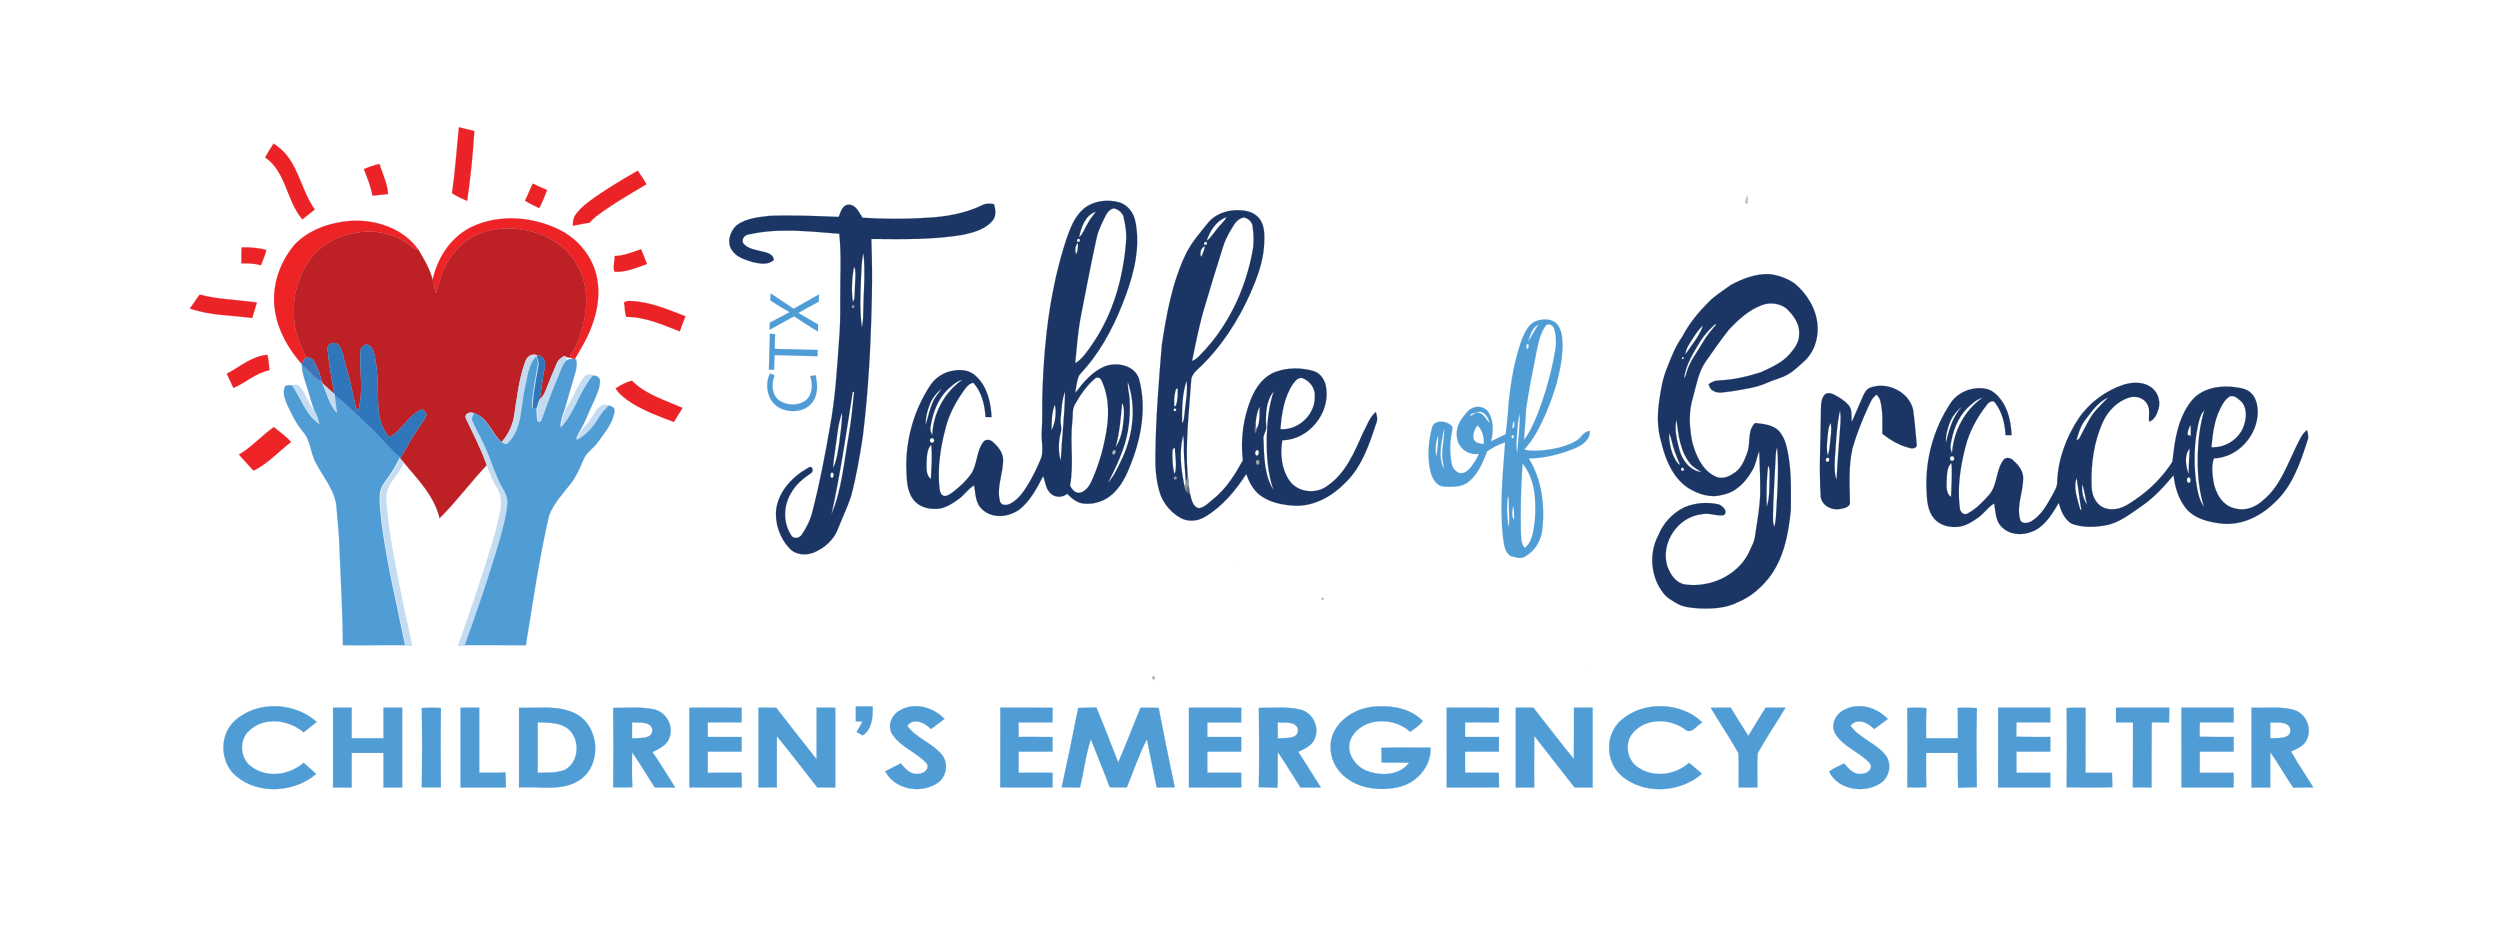 <?xml version="1.0" encoding="UTF-8" standalone="no"?>
<svg
   width="558pt"
   height="209pt"
   viewBox="0 0 558 209"
   version="1.1"
   id="svg366"
   sodipodi:docname="Emergency_Shelter_Logo_wtxt_Lrg_Screen.svg"
   inkscape:version="1.2.2 (732a01da63, 2022-12-09)"
   xmlns:inkscape="http://www.inkscape.org/namespaces/inkscape"
   xmlns:sodipodi="http://sodipodi.sourceforge.net/DTD/sodipodi-0.dtd"
   xmlns="http://www.w3.org/2000/svg"
   xmlns:svg="http://www.w3.org/2000/svg">
  <defs
     id="defs370" />
  <sodipodi:namedview
     id="namedview368"
     pagecolor="#ffffff"
     bordercolor="#000000"
     borderopacity="0.25"
     inkscape:showpageshadow="2"
     inkscape:pageopacity="0.0"
     inkscape:pagecheckerboard="0"
     inkscape:deskcolor="#d1d1d1"
     inkscape:document-units="pt"
     showgrid="false"
     inkscape:zoom="1.3429326"
     inkscape:cx="327.26884"
     inkscape:cy="77.070135"
     inkscape:window-width="1920"
     inkscape:window-height="991"
     inkscape:window-x="-9"
     inkscape:window-y="-9"
     inkscape:window-maximized="1"
     inkscape:current-layer="#509cd5ff" />
  <g
     id="#eb2326ff"
     transform="matrix(0.376,0,0,0.376,-122.749,21.676)">
    <path
       fill="#eb2326"
       stroke="#eb2326"
       stroke-width="0.094"
       opacity="1"
       d="m 598.86,17.9 c 3.06,0.7 6.11,1.5 9.18,2.26 -0.89,13.86 -2.21,27.71 -4.29,41.46 -3.07,-1.35 -6.15,-2.75 -8.96,-4.59 1.86,-12.97 2.79,-26.08 4.07,-39.13 z"
       id="path742" />
    <path
       fill="#eb2326"
       stroke="#eb2326"
       stroke-width="0.094"
       opacity="1"
       d="m 483.85,35.78 c 1.59,-2.78 3.2,-5.55 5,-8.2 3.05,2.07 5.97,4.41 8.17,7.4 7.39,9.53 9.27,22 16.3,31.74 -2.47,1.95 -4.92,3.91 -7.38,5.85 -9.44,-11.01 -9.57,-28.22 -22.09,-36.79 z"
       id="path744" />
    <path
       fill="#eb2326"
       stroke="#eb2326"
       stroke-width="0.094"
       opacity="1"
       d="m 542.49,42.79 c 2.94,-1.37 6.04,-2.42 9.22,-3.11 1.82,5.92 4.7,11.59 5.12,17.87 -3.09,0.27 -6.17,0.61 -9.25,0.94 -1,-5.44 -3.1,-10.57 -5.09,-15.7 z"
       id="path746" />
    <path
       fill="#eb2326"
       stroke="#eb2326"
       stroke-width="0.094"
       opacity="1"
       d="m 680.06,59.12 c 8.08,-5.54 16.48,-10.58 24.97,-15.44 1.85,2.59 3.57,5.28 5.18,8.03 -8.24,4.85 -16.51,9.67 -24.39,15.1 -3.29,2.37 -6.78,4.6 -9.38,7.76 -3.33,0.41 -6.59,1.23 -9.89,1.8 -0.12,-2.44 0.28,-4.97 1.82,-6.93 3.15,-4.2 7.44,-7.34 11.69,-10.32 z"
       id="path748" />
    <path
       fill="#eb2326"
       stroke="#eb2326"
       stroke-width="0.094"
       opacity="1"
       d="m 638.13,61.5 c 1.66,-3.32 2.9,-6.84 4.6,-10.15 2.78,1.37 5.62,2.6 8.48,3.81 -1.43,3.65 -2.77,7.36 -4.75,10.75 -2.78,-1.48 -5.67,-2.73 -8.33,-4.41 z"
       id="path750" />
    <path
       fill="#eb2326"
       stroke="#eb2326"
       stroke-width="0.094"
       opacity="1"
       d="m 469.94,89.2 c 4.92,-0.03 9.88,0.17 14.63,1.59 -0.81,3.11 -2.03,6.09 -3.25,9.05 -3.74,-1.18 -7.67,-1.2 -11.54,-1.11 -0.06,-3.18 -0.12,-6.37 0.16,-9.53 z"
       id="path752" />
    <path
       fill="#eb2326"
       stroke="#eb2326"
       stroke-width="0.094"
       opacity="1"
       d="m 691.32,94.32 c 5.5,-0.1 10.57,-2.27 15.68,-4.01 1.16,2.92 2.44,5.8 3.51,8.76 -6.2,2.18 -12.58,5.04 -19.25,4.59 -1.19,-2.93 0.24,-6.25 0.06,-9.34 z"
       id="path754" />
    <path
       fill="#eb2326"
       stroke="#eb2326"
       stroke-width="0.094"
       opacity="1"
       d="m 439.14,125.46 c 2,-2.69 3.91,-5.44 5.8,-8.22 11.13,2.89 22.67,3.09 34,4.68 -0.91,3.06 -1.79,6.14 -2.78,9.18 -12.36,-1.62 -25.15,-1.41 -37.02,-5.64 z"
       id="path756" />
    <path
       fill="#eb2326"
       stroke="#eb2326"
       stroke-width="0.094"
       opacity="1"
       d="m 696.89,121.83 c 1.29,-0.64 2.67,-1.01 4.13,-0.78 11.34,0.45 21.89,5.04 32.33,9.03 -1.1,3 -2.36,5.94 -3.32,8.99 -10.23,-3.93 -20.56,-8.67 -31.74,-8.59 -1.19,-2.64 -0.78,-5.8 -1.4,-8.65 z"
       id="path758" />
    <path
       fill="#eb2326"
       stroke="#eb2326"
       stroke-width="0.094"
       opacity="1"
       d="m 461.07,164.27 c 7.76,-4.19 15.02,-10.54 24.1,-11.31 0.78,3 0.89,6.12 1.22,9.19 -8,1.49 -14.03,7.43 -21.38,10.46 -1.23,-2.82 -2.61,-5.57 -3.94,-8.34 z"
       id="path760" />
    <path
       fill="#eb2326"
       stroke="#eb2326"
       stroke-width="0.094"
       opacity="1"
       d="m 691.92,172.92 c 2.89,-1.92 6.32,-3.84 9.69,-4.53 8.19,8.28 19.67,11.49 30.01,16.15 -1.74,2.73 -3.47,5.49 -5.11,8.29 -8.41,-3.08 -16.85,-6.32 -24.56,-10.93 -3.77,-2.43 -7.63,-5.11 -10.03,-8.98 z"
       id="path762" />
  </g>
  <g
     id="#1b3664ff"
     transform="matrix(0.334,0,0,0.334,160.78,26.911)">
    <path
       fill="#1b3664"
       stroke="#1b3664"
       stroke-width="0.094"
       opacity="1"
       d="m 242.91,58.85 c 6.49,-5.29 15.73,-6.43 23.64,-4.21 5.64,1.65 9.57,6.85 10.72,12.46 3.49,16.51 -0.47,33.4 -6.07,48.96 -6.35,17.38 -14.53,34.39 -26.56,48.6 -1.64,2.01 -3.59,3.77 -5.06,5.91 -1.44,3.65 -1.79,7.62 -2.43,11.47 5.58,-7.29 11.83,-14.94 20.76,-18.13 8.06,-2.6 19.38,0.01 21.97,9.08 5.2,19.5 1.19,40.26 -6.39,58.59 -3.26,8.24 -7.89,16.61 -15.8,21.19 -4.73,2.68 -10.39,3.89 -15.79,3.05 -4.11,-0.7 -7.34,-3.59 -10.15,-6.47 -3.44,3.12 -9.3,2.57 -11.99,-1.25 -2.53,-2.95 -2.56,-7 -4.07,-10.41 -4.15,7.82 -8.3,16.03 -15.25,21.77 -7.06,5.55 -18.45,6.99 -25.35,0.43 -4.7,-3.95 -4.48,-10.58 -5.5,-16.09 -4.13,2.32 -6.65,6.56 -10.49,9.28 -4.23,2.97 -8.81,6.03 -14.13,6.38 -5.91,0.43 -12.48,-1.34 -16.11,-6.33 -4.07,-5.45 -4.25,-12.57 -4.51,-19.09 -0.78,-20.25 4.95,-40.68 16.23,-57.51 3.53,-5.09 9.18,-8.58 15.32,-9.43 5.26,-1.02 11.23,-0.13 15.1,3.86 7.41,6.92 9.8,17.42 10.23,27.18 -1.36,-0.01 -2.71,-0.02 -4.05,-0.04 -0.43,-8.18 -2.54,-16.7 -8.14,-22.94 -3.78,0.81 -5.65,4.38 -7.71,7.27 -4.75,6.86 -8.52,14.43 -10.67,22.51 -3.59,13.37 -5.74,27.34 -4.18,41.18 0.27,1.97 1.09,4.59 3.44,4.79 2.33,-0.11 4.2,-1.72 6,-3.02 4.03,-3.25 7.96,-6.72 11.04,-10.91 4.97,-6.54 3.82,-15.66 8.79,-22.21 1.54,-2.12 4.68,-1.64 6.37,0.02 3.26,2.91 6.49,6.6 6.8,11.17 0.37,9.46 -4.55,18.76 -2.11,28.2 0.62,3.42 4.82,3.08 7.16,1.72 5.97,-3.17 9.61,-9.23 12.94,-14.88 2.96,-5.22 5.57,-10.66 7.75,-16.24 1.29,-5.5 -0.26,-11.16 0.12,-16.73 0.63,-9.48 0.12,-18.99 0.54,-28.48 1.17,-33.89 5.3,-68.01 15.95,-100.33 2.59,-7.36 5.47,-15.21 11.64,-20.37 m 14.5,4.79 c -2.35,4.82 -4.85,9.64 -6,14.92 -3.69,17.08 -7.05,34.23 -10.34,51.39 -2.13,10.63 -2.87,21.46 -3.91,32.23 5.1,-3.11 8.3,-8.36 11.67,-13.13 13.48,-19.75 20.27,-43.41 22.19,-67.08 0.72,-6.13 -0.28,-12.3 -1.72,-18.25 -1.08,-2.55 -3.64,-4.52 -6.34,-5.07 -2.63,0.48 -4.45,2.72 -5.55,4.99 m -17.65,14.41 c 2.42,-2.16 3.4,-5.34 5.02,-8.05 1.67,-3.29 3.93,-6.21 6.15,-9.13 -7.1,2.33 -9.88,10.53 -11.17,17.18 m -1.2,1.13 c -0.62,1.66 -0.12,2.26 1.48,1.78 0.61,-1.66 0.12,-2.26 -1.48,-1.78 m -0.74,10.25 c 1.09,-2.44 1.27,-5.13 1.16,-7.76 -2.01,2 -2.19,5.23 -1.16,7.76 m 12.54,82.95 c -5.46,4.66 -9.67,10.65 -13.2,16.87 -2.29,3.45 -1.4,7.77 -1.95,11.66 -1.7,14.32 1.19,28.87 -1.58,43.11 1.4,2.3 3.41,5.12 6.49,4.71 3.61,-0.67 6.02,-3.91 7.57,-7 4.36,-9.45 7.51,-19.45 9.47,-29.67 2.72,-12.78 3.19,-26.66 -2.56,-38.71 -0.73,-1.5 -2.96,-2.27 -4.24,-0.97 m -98,6.9 c -7.09,6.67 -10.57,16.26 -11.93,25.7 -0.4,1.84 0.32,3.58 1.2,5.15 0.57,-14.48 8.17,-28.72 20.16,-36.94 -3.8,0.82 -6.59,3.65 -9.43,6.09 m 121.12,6.81 c 0.42,7.12 0.09,14.31 -1.15,21.34 -2.14,12.31 -7.73,23.57 -13.25,34.65 4.33,-5.01 7.02,-11.16 9.81,-17.1 7.03,-15.6 9.12,-33.88 3.41,-50.22 -0.29,3.83 0.98,7.53 1.18,11.33 m -133.83,4.36 c -0.02,0.05 -0.06,0.16 -0.08,0.21 -0.23,0.7 -0.69,2.1 -0.92,2.81 -0.02,0.06 -0.06,0.18 -0.07,0.25 -0.95,3.12 -1.45,6.38 -1.35,9.65 1.44,-5.11 2.64,-10.32 4.74,-15.21 1.4,-3.37 3.87,-6.08 6,-8.98 -3.8,2.86 -6.72,6.79 -8.32,11.27 m 87.77,8.48 c -0.49,3 0.92,5.99 0.19,8.96 -1.78,6.32 -1.95,13.21 -0.14,19.54 0.77,-15.46 2.71,-30.89 2.88,-46.38 -2.27,5.67 -2.25,11.89 -2.93,17.88 m 41.05,-10.23 c -0.82,9.95 -1.68,19.94 -4.38,29.58 3.91,-5.57 4.89,-12.63 5.48,-19.27 0.17,-3.43 0.65,-7.18 -1.1,-10.31 m -47.19,18.39 c 2.65,-5.3 3.41,-11.5 2.3,-17.31 -2.34,5.38 -2.12,11.55 -2.3,17.31 m -80.17,5.11 c -1.88,0.41 -1.16,3.68 0.76,3.08 1.78,-0.51 1.07,-3.56 -0.76,-3.08 m -3.32,16.84 c -0.03,3.58 -0.34,8.13 2.91,10.48 0.33,-7.63 1.05,-15.34 0.24,-22.96 -3.14,3.31 -2.85,8.24 -3.15,12.48 m 125.5,-8.93 c -1.26,0.24 -2.14,2.87 -0.5,3.14 1.29,-0.22 2.11,-2.88 0.5,-3.14 z"
       id="path765" />
    <path
       fill="#1b3664"
       stroke="#1b3664"
       stroke-width="0.094"
       opacity="1"
       d="m 79.12,64.38 c 1.28,-3.22 2.52,-8.36 6.9,-8.17 4.72,0.18 6.76,5.32 8.97,8.74 14,0.83 28.06,0.99 42.06,0.04 13.13,-0.52 26.4,-2.82 38.31,-8.58 2.36,-1.23 5.04,-1 7.57,-0.56 0.97,3.65 1.67,7.97 -1.06,11.07 -4.79,5.73 -12.41,7.82 -19.43,9.36 -20.31,3.51 -41,2.96 -61.53,2.84 0.44,12.97 0.64,25.95 0.32,38.93 -0.64,31.03 -2.2,62.08 -6.02,92.9 -2.08,13.51 -4.34,27.04 -7.91,40.25 -2.39,7.35 -5.87,14.3 -8.64,21.52 -2.67,7.31 -8.92,12.84 -15.96,15.85 -5.44,2.27 -12.34,1.8 -16.51,-2.72 -6.44,-6.82 -9.86,-16.66 -8.86,-26 1.65,-12.36 11.2,-22.19 21.72,-28 2.57,-1.68 3.53,2.67 1.6,3.71 -5.28,3.63 -10.45,7.77 -13.49,13.55 -5.17,8.51 -5.3,20.07 0.42,28.34 1.77,2.56 5.53,1.45 6.94,-0.89 3.21,-4.72 5.77,-9.96 7.09,-15.54 4.83,-18.81 8.5,-37.9 11.79,-57.04 3.4,-18.53 4.55,-37.36 5.87,-56.12 0.82,-9.26 0.96,-18.55 0.85,-27.84 C 80.01,105.23 81.06,90.39 79.48,75.63 59.4,74.1 38.87,71.55 18.99,76.12 c -2.92,0.19 -5.44,3.76 -3.37,6.31 3.26,3.57 8.45,3.96 12.87,5.15 2.99,0.71 6.98,1.85 7.3,5.52 -3.94,3.75 -9.7,2.49 -14.44,1.41 C 16.54,92.87 11.06,91.47 8.05,87 3.91,81.78 6.4,73.92 11.01,69.86 c 6.34,-4.63 14.46,-5.31 22.01,-6.2 15.37,-0.56 30.75,0.12 46.1,0.72 m 14.93,39.57 c -0.42,11.42 -1.06,22.97 0.55,34.32 0.62,-3.07 0.91,-6.2 0.89,-9.34 0.11,-13.42 1.61,-26.9 0.16,-40.29 -1.42,4.97 -1.2,10.2 -1.6,15.31 m -4.7,-6.24 c -1.5,7.69 -1.86,15.7 -0.81,23.48 0.61,-0.95 1.16,-1.97 1.11,-3.13 0.26,-4.67 0.48,-9.34 0.63,-14.01 -0.08,-2.12 0.29,-4.47 -0.93,-6.34 m -0.98,25.58 c -0.9,1.2 -0.67,1.92 0.68,2.16 0.88,-1.2 0.65,-1.93 -0.68,-2.16 m 0.09,57.98 c -4.29,27.35 -8.24,54.8 -14.2,81.84 6.96,-16.58 8.34,-34.73 11.48,-52.26 1.71,-9.74 2.65,-19.58 3.66,-29.4 -0.23,-0.04 -0.7,-0.13 -0.94,-0.18 m -7.09,13.8 c -3.05,8.37 -3.4,17.33 -4.83,26.04 -0.53,3.68 -1.03,7.38 -1.2,11.11 2.55,-5.06 3.1,-10.79 4.08,-16.29 0.75,-6.94 2.04,-13.86 1.95,-20.86 m -7.08,40.19 c -0.93,0.85 -1.15,3.37 0.43,3.59 1.44,-0.52 1.41,-4.12 -0.43,-3.59 z"
       id="path767" />
    <path
       fill="#1b3664"
       stroke="#1b3664"
       stroke-width="0.094"
       opacity="1"
       d="m 325.69,68.61 c 5.96,-7.47 16.41,-9.89 25.5,-8.21 4.23,0.7 8.31,3.14 10.29,7.05 2.46,4.76 2.13,10.31 1.91,15.5 -0.56,11.32 -4.67,22.03 -9.12,32.32 -8.44,18.93 -19.96,36.72 -35.21,50.89 -2.24,2.06 -4.47,4.59 -4.43,7.82 -1.46,20.96 -4.02,41.99 -2.37,63.02 -0.22,1.65 -0.64,3.27 -1.16,4.86 -0.33,-5.63 -0.85,-11.25 -1.18,-16.87 -0.32,-4.9 0.15,-9.83 -0.56,-14.71 -3.12,11.24 -1.4,23.18 0.87,34.43 0.23,1.07 0.52,2.13 0.88,3.18 0.93,0.59 1.88,1.14 2.84,1.71 0.92,3.53 1.66,8.75 6.03,9.42 3.96,-0.63 6.67,-3.99 9.71,-6.32 8.48,-6.83 14.31,-16.23 19.5,-25.65 -1.71,-14.19 0.31,-28.84 5.84,-42.02 3.1,-7.29 8.32,-14.28 16,-17.09 8.18,-2.99 17.33,-2.93 25.64,-0.49 4.86,1.61 7.66,6.57 8.23,11.42 2.47,17.01 -11.95,34.62 -29.36,34.75 -1.51,9.12 -0.64,19.23 4.79,26.98 5.55,8.11 18.1,9.3 25.61,3.26 11.9,-8.15 17.59,-21.89 23.27,-34.57 2.7,-4.97 4.39,-10.78 8.82,-14.57 0.84,2.43 1.32,5.04 0.28,7.51 -4.56,13.91 -9.39,28.53 -20,39.13 -8.88,9.31 -21,16.45 -34.23,16.02 -8.19,-0.4 -16.83,-2.06 -23.52,-7.08 -4.52,-3.52 -7.21,-8.8 -9.11,-14.08 -7.26,11.13 -16.03,21.75 -27.6,28.6 -4.9,2.96 -11.28,3.52 -16.36,0.68 -7.27,-4.08 -12.83,-11.33 -14.57,-19.53 -1.8,-7.16 -2.36,-14.58 -2.18,-21.95 0.27,-24.75 2.23,-49.46 4.3,-74.11 3.17,-20.75 6.91,-41.81 16.11,-60.86 3.7,-7.56 9.31,-13.93 14.54,-20.44 m -0.76,11.78 c 3.04,-2.16 4.83,-5.48 7.22,-8.25 2.04,-2.58 4.58,-4.76 6.26,-7.64 -6.98,2.29 -11.25,9.26 -13.48,15.89 m 16.91,-8.43 c -2.75,4.39 -5.05,9.07 -6.44,14.08 -3.84,12.29 -7.66,24.59 -11.3,36.94 -3.81,12.36 -6.29,25.08 -8.87,37.74 1.88,-0.79 3.5,-2.02 4.88,-3.51 18.88,-18.86 30.77,-43.98 35.59,-70.08 1.02,-5.38 0.76,-10.9 0.03,-16.3 -0.22,-3.05 -2.88,-5.39 -5.71,-6.12 -3.95,0.56 -6.42,4 -8.18,7.25 m -18.34,9.28 c -0.66,1.63 -0.17,2.2 1.47,1.71 0.64,-1.65 0.15,-2.21 -1.47,-1.71 m -2.1,9.86 c 1.12,-2.28 1.99,-4.68 2.48,-7.17 -2.59,0.83 -3.99,4.86 -2.48,7.17 m 61.38,84.73 c -6.05,8.92 -7.7,19.89 -8.49,30.41 12.19,0.81 23.5,-9.94 22.96,-22.2 0.33,-5.32 -3.41,-10.1 -8.23,-11.95 -2.75,-0.73 -4.77,1.82 -6.24,3.74 m -74.23,26.4 c 1.46,-1.53 1.28,-3.78 1.61,-5.74 0.63,-7.55 2.33,-15.09 1.45,-22.69 -3.12,9.06 -3.15,18.94 -3.06,28.43 m -4.12,-22.76 c -1.1,3.78 -1.34,7.77 -1.12,11.69 0.28,-0.18 0.86,-0.52 1.15,-0.69 1.24,-3.69 1.28,-7.67 1.2,-11.53 -0.31,0.13 -0.93,0.4 -1.23,0.53 m 60.3,24.53 c 0.7,3.26 -2.34,5.74 -1.76,9.01 0.38,11.44 0.42,23.8 6.64,33.85 -3.83,-11.17 -4.66,-23.11 -4.48,-34.84 0.32,-10.48 1.27,-21.06 4.66,-31.04 -5.16,6.37 -5.52,15.19 -5.06,23.02 m -7.01,-2.04 c -0.64,2.35 -1.06,4.82 -0.29,7.21 0.25,-0.55 0.76,-1.64 1.02,-2.19 l -0.11,-0.65 c 2.54,-4.65 1.86,-10.12 2.06,-15.21 -1.73,3.34 -2.35,7.12 -2.68,10.84 m -54.67,-9.36 c -0.43,1.4 0.06,1.85 1.46,1.36 0.42,-1.4 -0.07,-1.85 -1.46,-1.36 m -0.98,30.36 c 0.11,4.5 0.05,9.11 1.5,13.44 1.85,-5.69 0.28,-11.83 0.2,-17.68 -2.02,0.44 -1.61,2.68 -1.7,4.24 m 56.22,-2.66 c -1.25,0.75 -1.34,3.57 0.44,3.62 1.49,-0.49 1.63,-4.48 -0.44,-3.62 m 0.09,6.66 c -1.14,0.9 -0.25,3.91 1.37,2.81 1.15,-0.92 0.27,-4.05 -1.37,-2.81 m -55.22,11.1 c -0.51,1.64 0.05,2.17 1.68,1.6 0.5,-1.64 -0.06,-2.17 -1.68,-1.6 z"
       id="path769" />
    <path
       fill="#1b3664"
       stroke="#1b3664"
       stroke-width="0.094"
       opacity="1"
       d="m 675.344,109.822 c 7.76,-4.13 16.3,-7.48 25.26,-7.22 6.19,0.56 12.18,2.74 17.31,6.25 8.39,7.03 14.58,17.16 15.33,28.24 0.66,9.12 -2.77,18.78 -9.93,24.66 -3.23,2.77 -6.21,5.9 -10,7.91 -4.27,2.49 -9.18,3.48 -13.65,5.5 -7.51,3.45 -15.81,4.35 -23.86,5.75 -4.15,0.28 -8.77,2.09 -12.54,-0.5 -1.69,-0.82 -2.4,-2.58 -2.81,-4.29 2.09,-1.53 4.54,-2.47 7.15,-2.5 9.53,-0.37 18.9,-2.59 27.95,-5.51 6.79,-3.23 14.06,-6.24 19.07,-12.1 3.15,-3.66 6.42,-7.88 6.28,-12.98 0.66,-6.75 -3.51,-12.6 -8.06,-17.1 -4.6,-3.88 -11.38,-4.73 -16.94,-2.57 -8.62,3.28 -15.58,9.62 -21.81,16.24 -5.53,6.92 -10.57,14.2 -15.62,21.47 -4.99,7.15 -6.24,15.96 -8.57,24.15 -3.04,9.67 -2.35,20.12 -0.35,29.93 2.41,8.62 6.37,18.08 14.77,22.39 3.96,2.26 8.83,1.03 12.33,-1.53 5.31,-2.76 7.58,-8.66 9.56,-13.94 2.51,-6.48 -0.2,-14.72 5.28,-19.97 5.34,0.6 11.15,1.09 15.41,4.78 4.53,4.56 5.83,11.18 6.89,17.29 2.04,11.88 1.65,23.98 1.58,35.98 -1.54,16.26 -4.79,33.31 -15.35,46.32 -5.37,6.47 -11.93,12.07 -19.79,15.24 -7.83,4.13 -16.92,4.63 -25.6,4.32 -5.51,-0.4 -11.37,-0.7 -16.17,-3.75 -2.8,-1.8 -5.88,-3.36 -7.94,-6.07 -8.74,-10.75 -10.26,-26.73 -3.73,-38.96 3.16,-8.12 9.47,-14.84 17.24,-18.72 7.24,-3.17 15.59,-3.76 23.25,-2 2.57,1.02 6.53,4.9 3.12,7.21 -4.93,0.71 -9.79,-1.92 -14.76,-0.62 -15.7,1.72 -27.2,18.79 -23.01,33.98 1.85,5.78 5.56,11.71 11.98,12.91 16.4,2.3 34.54,-5.57 42.33,-20.58 1.8,-3.97 4.15,-7.84 4.59,-12.26 1.28,-8.66 2.85,-17.3 3.34,-26.05 0.23,-10.06 -0.26,-20.13 -0.63,-30.18 -1.75,4.29 -2.22,9.08 -4.75,13.04 -4.27,7.54 -10.94,14.57 -19.84,16.1 -7.95,2.41 -16.45,-0.48 -23.21,-4.78 -10.35,-7.07 -15.14,-19.49 -17.87,-31.24 -2.33,-8.05 -2.43,-16.54 -1.4,-24.81 1.09,-8.53 2.5,-17.15 5.95,-25.1 2.62,-6.92 5.5,-13.81 9.8,-19.88 4.47,-8.73 10.86,-16.3 17.74,-23.22 4.37,-4.38 9.73,-7.57 14.68,-11.23 m -11.17,26.74 c -3.33,3.35 -6.73,6.72 -9.19,10.78 -4.72,7.76 -9.77,15.75 -10.99,24.95 1.13,-1.11 1.26,-2.76 1.76,-4.17 2.24,-7.37 7.05,-13.5 10.92,-20.05 2.48,-4.48 5.89,-8.28 9.18,-12.16 -0.42,0.16 -1.26,0.49 -1.68,0.65 m -15,10.1 c -1.87,2.94 -4,5.94 -4.26,9.53 4.22,-6.19 9.29,-11.99 11.8,-19.17 -3.26,2.57 -5.26,6.27 -7.54,9.64 m -6.36,11.36 c -1.34,3.13 3.29,-0.07 0,0 m -1.92,61.95 c 1.86,7.03 7.09,14.01 14.74,14.94 -2.33,-1.57 -4.85,-2.93 -6.87,-4.91 -7.25,-8.32 -8.52,-19.68 -9.82,-30.19 -1.5,6.67 0.26,13.67 1.95,20.16 m -6.85,-11.12 c -0.22,4.88 0.75,9.76 2.44,14.32 1.25,2.56 2.34,5.56 4.93,7.07 -1.48,-4.03 -3.42,-7.9 -4.56,-12.05 -0.96,-3.11 -1.33,-6.41 -2.81,-9.34 m 71,19.21 c -0.55,11.69 -1.36,23.37 -1.6,35.08 0.04,2.78 -0.24,5.68 0.86,8.32 1.29,-4.35 1.22,-8.93 1.52,-13.42 0.75,-13.14 1.56,-26.36 0.39,-39.5 -1.22,3.02 -0.86,6.34 -1.17,9.52 m -4.88,2.57 c -0.95,9.11 -1.28,18.35 -0.82,27.5 1.95,-6.47 1.7,-13.36 1.85,-20.04 -0.16,-2.5 0.57,-5.29 -1.03,-7.46 m -58.03,1.54 c -0.43,1.67 0.13,2.27 1.69,1.8 0.43,-1.68 -0.13,-2.28 -1.69,-1.8 z"
       id="path771" />
    <path
       fill="#1b3664"
       stroke="#1b3664"
       stroke-width="0.094"
       opacity="1"
       d="m 937.694,176.512 c 5.87,-1.79 12.8,-2.11 18.1,1.45 4.69,3.1 6.88,9.27 5.31,14.66 -1.01,3.38 -2.62,7.4 -6.28,8.57 -0.53,-3.73 0.85,-7.72 -1.06,-11.2 -2,-4.53 -7.63,-6.34 -12.17,-4.91 -7.97,2.4 -14.26,8.85 -17.66,16.31 -6.08,13.28 -8.08,28.13 -7.59,42.64 0.04,4.11 1.17,8.33 3.9,11.51 2.48,3.03 6.54,4.42 10.4,4.2 5.92,-0.07 10.92,-3.7 15.6,-6.92 9.6,-6.59 17.94,-15.09 24.16,-24.93 1.42,-14 3.56,-29.01 12.57,-40.41 6.22,-7.95 17.02,-10.35 26.65,-9.6 4.29,0.49 9.01,0.76 12.57,3.52 4.02,3.23 5.18,8.73 5.2,13.65 -0.26,15.56 -13.42,30.24 -29.29,30.68 -1.8,4.75 -1.06,10.43 -0.32,15.46 1.38,7.92 6.19,16.58 14.79,18.05 6.76,1.93 13.69,-1.1 18.61,-5.69 10.98,-9.02 15.67,-22.87 21.69,-35.24 2.13,-4.01 3.67,-8.63 7.42,-11.48 0.7,2.41 1.31,4.96 0.21,7.38 -4.78,14.93 -10.2,30.64 -22.21,41.4 -9.1,8.89 -21.6,14.97 -34.56,13.75 -8.75,-0.93 -18.38,-3.1 -24.29,-10.17 -5,-6.3 -7.45,-14.29 -8.3,-22.2 -6.29,7.53 -12.98,14.85 -21.08,20.46 -7.49,5.11 -14.78,11.18 -23.92,12.96 -7.53,1.39 -15.62,1.73 -22.91,-0.93 -5.09,-2.82 -7.33,-8.7 -8.85,-14 -3.98,6.8 -8.26,14.05 -15.29,18.08 -6.89,3.7 -16.39,4.16 -22.33,-1.58 -4.7,-3.94 -4.48,-10.58 -5.5,-16.09 -4.14,2.32 -6.67,6.59 -10.52,9.31 -4.23,2.95 -8.8,6 -14.11,6.35 -5.68,0.38 -11.96,-1.17 -15.66,-5.78 -4.28,-5.19 -4.66,-12.24 -4.91,-18.66 -0.99,-20.54 4.71,-41.33 16.15,-58.42 4.84,-7.22 13.99,-10.8 22.48,-9.64 4.21,0.51 7.75,3.26 10.28,6.53 5.77,6.79 7.43,15.99 7.95,24.63 -1.36,0.01 -2.71,0.01 -4.06,0.01 -0.43,-7.57 -2.21,-15.37 -6.89,-21.49 -1.41,-2.45 -4.36,-0.48 -5.55,1.15 -6.5,8.23 -11.67,17.65 -14.28,27.85 -3.51,13.41 -5.66,27.44 -3.85,41.28 0.22,2.4 2.43,5 5.03,3.65 5.67,-3.01 10.33,-7.7 14.51,-12.51 5.79,-6.6 4.41,-16.36 9.58,-23.28 1.53,-2.13 4.68,-1.66 6.38,0.01 3.24,2.89 6.46,6.55 6.8,11.09 0.4,9.48 -4.55,18.8 -2.11,28.25 0.71,3.74 5.38,2.99 7.79,1.43 6.22,-3.77 9.93,-10.38 13.41,-16.54 1.6,-3.19 3.92,-6.29 3.7,-10.04 0.62,-14.99 6.06,-29.51 14.27,-41.97 7.17,-10.57 17.95,-18.56 30.04,-22.59 m 71.12,7.8 c -3.22,1.77 -5.01,5.18 -6.57,8.36 -3.98,7.93 -5,16.9 -5.83,25.62 9.68,0.58 19.27,-5.9 22,-15.26 1.6,-5.27 1.8,-12.1 -2.79,-15.97 -1.82,-1.62 -4.19,-3.69 -6.81,-2.75 m -175.28,7.54 c -6.73,6.64 -10.07,15.93 -11.42,25.13 -0.38,1.84 0.34,3.62 0.97,5.32 1.01,-14.51 8.3,-28.79 20.41,-37.1 -4,1.02 -6.98,4 -9.96,6.65 m 78.8,7.87 c -3.25,4.03 -4.77,9.07 -6.14,13.98 0.46,-0.28 1.39,-0.83 1.85,-1.11 1.94,-3.76 3.88,-7.52 5.93,-11.23 3.14,-6.42 8.5,-11.31 13.47,-16.3 -6.67,2.87 -10.82,9.13 -15.11,14.66 m -91.01,2.81 c -0.01,0.04 -0.05,0.13 -0.07,0.18 -0.23,0.71 -0.71,2.15 -0.94,2.87 -0.02,0.04 -0.04,0.14 -0.06,0.19 -0.87,3.08 -1.59,6.28 -1.2,9.51 1.94,-8.62 4.46,-17.45 10.63,-24.08 -3.78,2.91 -6.75,6.82 -8.36,11.33 m 166.08,1.45 c -2.52,11.87 -2.79,24.15 -1.4,36.17 0.96,6.2 1.73,12.81 5.47,18.06 -3.17,-10.05 -4.22,-20.64 -4.2,-31.14 0.08,-11.32 1.08,-22.73 4.46,-33.58 -2.7,2.82 -3.56,6.79 -4.33,10.49 m -6.98,5.9 c 0.55,0.25 1.66,0.73 2.21,0.97 0.04,-2.51 0.07,-5.01 -0.06,-7.5 -1.37,1.92 -1.9,4.22 -2.15,6.53 m 0.76,26.54 c 0.14,-5.79 0.38,-11.58 0.74,-17.35 -4.02,4.89 -2.49,11.86 -0.74,17.35 m -158.42,-12.12 c -1.88,0.42 -1.13,3.67 0.79,3.06 1.78,-0.5 1.04,-3.56 -0.79,-3.06 m -3.31,16.87 c 0.05,3.46 -0.46,8.24 2.98,10.28 0.23,-7.54 0.93,-15.11 0.26,-22.64 -3.41,3.04 -2.83,8.21 -3.24,12.36 m 161.35,-2.72 c -1.14,0.92 -0.99,3.54 0.7,3.73 1.63,-0.53 1.21,-4.37 -0.7,-3.73 m -72.21,20.99 c 0.25,0.31 0.76,0.93 1.02,1.24 -1.35,-7.25 -2.03,-14.61 -3.27,-21.87 -2.42,6.75 0.61,14.01 2.25,20.63 m 4.76,-2.74 c -1.31,-4.53 -1.67,-9.28 -3.19,-13.73 -0.66,4.74 0.44,9.81 3.19,13.73 z"
       id="path773" />
    <path
       fill="#1b3664"
       stroke="#1b3664"
       stroke-width="0.094"
       opacity="1"
       d="m 768.734,178.352 c 11.21,-3.99 25.59,2.94 28.34,14.8 1.14,7.66 1.59,15.41 2.4,23.1 0.48,2.9 -3.03,3.15 -4.99,2.46 -6.63,-1.63 -12.68,-5.23 -17.98,-9.48 0,-7.25 0.5,-14.64 -1.28,-21.75 -0.35,-1.69 -1.39,-3.07 -2.47,-4.36 -3,1.87 -4.24,5.28 -5.7,8.32 -4.1,8.95 -7.78,18.13 -10.5,27.61 -2.74,12.13 -1.86,24.66 -1.67,36.98 -1.09,2.84 -4.66,3.19 -7.25,3.63 -5.47,0.81 -11.86,-2.76 -12.31,-8.65 -1.23,-19.31 0.06,-38.66 0.18,-57.99 0.01,-3.34 0.12,-7.05 2.38,-9.73 1.76,-1.98 4.71,-1 6.73,0.02 3.34,1.78 6.65,3.82 9.2,6.66 2.87,3.14 1.9,7.68 2.21,11.55 2.56,-5.54 4.85,-11.19 7.3,-16.77 1.14,-2.56 2.53,-5.46 5.41,-6.4 m -20.52,15.37 c -2.24,10.27 -2.59,20.81 -3.37,31.25 -0.16,5.02 -0.71,10.28 1.07,15.09 0.61,-10.3 1.27,-20.6 2.12,-30.89 0.29,-5.14 1.16,-10.34 0.18,-15.45 m -6.23,8.34 c -1.59,2.72 -1.72,5.92 -2.04,8.97 -0.38,4.25 -0.92,8.58 0.08,12.8 0.85,-2.18 1.21,-4.5 1.42,-6.82 0.4,-4.97 1.51,-9.98 0.54,-14.95 m -2.06,23.24 c -1.54,0.04 -1.68,2.7 -0.08,2.76 1.6,0.03 1.75,-2.8 0.08,-2.76 z"
       id="path775" />
  </g>
  <g
     id="#ed2326ff"
     transform="matrix(0.376,0,0,0.376,-122.749,21.676)">
    <path
       fill="#ed2326"
       stroke="#ed2326"
       stroke-width="0.094"
       opacity="1"
       d="m 607.59,76.51 c 15.37,-6.79 33.63,-5.63 48.78,1.22 10.75,4.57 19.51,13.75 23.24,24.85 3.68,11.32 2.09,23.76 -2.37,34.61 -2.44,6.55 -6.23,12.43 -9.63,18.48 -0.65,-0.25 -1.94,-0.74 -2.59,-0.99 0.02,-0.49 0.05,-1.46 0.07,-1.95 3.69,-4.52 5.41,-10.24 7.07,-15.74 3.4,-12.37 3.57,-26.51 -3.42,-37.72 -5.59,-10.29 -16.28,-16.86 -27.39,-19.7 -12.23,-2.94 -26.07,-2.11 -36.78,4.98 -6.14,3.81 -10.63,9.77 -13.93,16.1 -2.6,4.9 -3.51,10.43 -5.33,15.63 -0.8,-2.56 -1.47,-5.16 -2,-7.78 2.81,-13.55 11.4,-26.28 24.28,-31.99 z"
       id="path778" />
    <path
       fill="#ed2326"
       stroke="#ed2326"
       stroke-width="0.094"
       opacity="1"
       d="m 468.29,212.22 c 7.69,-4.42 13.5,-11.33 20.76,-16.36 3.37,2.97 7.25,5.44 10.17,8.9 -7.46,5.6 -13.73,12.89 -22.25,16.99 -2.88,-3.2 -5.84,-6.31 -8.68,-9.53 z"
       id="path780" />
  </g>
  <g
     id="#ed2325ff"
     transform="matrix(0.376,0,0,0.376,-122.749,21.676)">
    <path
       fill="#ed2325"
       stroke="#ed2325"
       stroke-width="0.094"
       opacity="1"
       d="m 501.42,87.48 c 8.49,-8.78 20.73,-13 32.69,-13.97 15.18,-1.13 31.62,4.36 40.73,17.07 -2.22,0.04 -3.75,-1.79 -5.45,-2.91 -6.66,-5.16 -15.09,-7.68 -23.44,-7.86 -13.41,0.16 -27.47,5.39 -35.5,16.58 -6.37,9.17 -10.07,20.4 -9.52,31.62 -0.28,9.23 3.28,17.96 7.03,26.21 -0.86,1.36 -1.69,2.73 -2.44,4.14 -7.83,-8.87 -14.01,-19.62 -15.81,-31.45 -2.34,-14.04 2.59,-28.71 11.71,-39.43 z"
       id="path783" />
  </g>
  <g
     id="#bd2126ff"
     transform="matrix(0.376,0,0,0.376,-122.749,21.676)">
    <path
       fill="#bd2126"
       stroke="#bd2126"
       stroke-width="0.094"
       opacity="1"
       d="m 604.57,84.55 c 10.71,-7.09 24.55,-7.92 36.78,-4.98 11.11,2.84 21.8,9.41 27.39,19.7 6.99,11.21 6.82,25.35 3.42,37.72 -1.66,5.5 -3.38,11.22 -7.07,15.74 -0.02,0.49 -0.05,1.46 -0.07,1.95 -1.01,-0.04 -1.98,-0.26 -2.91,-0.65 l -0.64,-0.45 c -1.76,1.18 -3.72,2.36 -4.47,4.47 -2.44,5.62 -4.69,11.32 -6.99,16.99 -0.63,1.8 -1.99,3.16 -3.24,4.53 1.25,-6.16 1.58,-12.47 2.99,-18.6 0.86,-3.23 -0.31,-7.5 -4.24,-7.64 -3.28,-1.53 -6.36,0.76 -7.32,3.93 -3.85,10.54 -4.88,21.83 -6.69,32.84 -1.03,5.45 -3.65,10.48 -7.22,14.69 -6.09,-5.18 -8.07,-14.89 -16.52,-17.13 -2.28,-1.07 -5.9,0.16 -4.67,3.2 4.3,9.1 9.02,18.05 12.3,27.6 -9.66,10.21 -18.01,21.62 -28.01,31.51 -3.02,-13.12 -12.89,-23.01 -21.21,-33.05 -0.72,-0.79 -1.45,-1.55 -2.19,-2.31 l 0.27,-0.47 c 3.43,-5.85 6.55,-11.9 10.47,-17.46 1.72,-2.52 3.67,-4.93 4.9,-7.75 0.02,-1.64 -1.49,-2.56 -2.39,-3.67 -8.41,3.16 -11.82,12.42 -19.57,16.62 -5.83,-6.02 -6.87,-14.89 -6.79,-22.88 -0.18,-8.61 -0.26,-17.32 -2.05,-25.78 -0.69,-2.55 -1.7,-6.1 -4.83,-6.37 -2.01,0.34 -3.67,2.08 -3.54,4.18 -0.7,11.23 1.76,22.64 -1,33.71 -0.27,0.4 -0.81,1.21 -1.07,1.61 -2.42,-8.33 -3.54,-16.98 -6.18,-25.26 -1.56,-4.53 -1.86,-9.62 -4.5,-13.71 -2.09,-2.96 -7.41,-1.18 -6.78,2.58 0.79,8.82 2.39,17.58 4.04,26.28 -2.29,-2.08 -4.7,-4.03 -6.91,-6.19 -0.14,-0.35 -0.4,-1.03 -0.54,-1.38 -1.17,-4.25 -2.53,-8.52 -4.88,-12.29 -0.91,-1.72 -3.1,-1.56 -4.68,-2.16 -3.75,-8.25 -7.31,-16.98 -7.03,-26.21 -0.55,-11.22 3.15,-22.45 9.52,-31.62 8.03,-11.19 22.09,-16.42 35.5,-16.58 8.35,0.18 16.78,2.7 23.44,7.86 1.7,1.12 3.23,2.95 5.45,2.91 3.39,5.65 6.8,11.5 8.47,17.92 0.53,2.62 1.2,5.22 2,7.78 1.82,-5.2 2.73,-10.73 5.33,-15.63 3.3,-6.33 7.79,-12.29 13.93,-16.1 z"
       id="path786" />
  </g>
  <g
     id="#509cd5ff"
     transform="matrix(0.326,0,0,0.326,17.78,-24.247)">
    <path
       fill="#509cd5"
       stroke="#509cd5"
       stroke-width="0.096"
       opacity="1"
       d="m 473.094,275.281 c 5.211,3.542 10.534,6.91 15.715,10.483 5.825,-3.204 11.558,-6.542 17.332,-9.838 -0.041,1.648 -0.082,3.297 -0.113,4.955 -4.679,2.549 -9.429,5.006 -13.974,7.801 4.566,2.518 8.958,5.313 13.493,7.873 -0.01,1.577 -0.021,3.163 -0.041,4.75 -5.6,-3.184 -10.944,-6.818 -16.309,-10.36 -5.702,2.877 -11.169,6.204 -16.8,9.224 0.051,-1.628 0.082,-3.256 0.123,-4.894 4.505,-2.447 9.071,-4.801 13.616,-7.177 -4.535,-2.498 -8.958,-5.19 -13.247,-8.077 0.072,-1.587 0.143,-3.163 0.205,-4.74 z"
       id="path789" />
    <path
       fill="#509cd5"
       stroke="#509cd5"
       stroke-width="0.096"
       opacity="1"
       d="m 472.571,302.861 c 1.188,0.102 2.385,0.205 3.573,0.317 -0.113,3.358 -0.235,6.726 -0.225,10.084 9.797,0.092 19.595,0.491 29.392,0.747 -0.041,1.423 -0.082,2.856 -0.113,4.279 -9.808,-0.256 -19.605,-0.512 -29.402,-0.809 -0.154,3.348 -0.235,6.706 -0.348,10.064 -0.891,-0.021 -2.682,-0.072 -3.573,-0.092 0.174,-8.2 0.399,-16.401 0.696,-24.591 z"
       id="path791" />
    <path
       fill="#509cd5"
       stroke="#509cd5"
       stroke-width="0.108"
       opacity="1"
       d="m 304.212,340.105 c 1.889,-7.546 2.143,-16.336 8.007,-22.12 0.588,1.878 1.843,3.756 1.429,5.818 -1.613,9.919 -3.882,19.862 -3.986,29.931 0.772,-0.219 2.316,-0.668 3.088,-0.887 -0.023,2.281 0,4.574 0.196,6.855 0.403,0.945 -0.173,4.194 1.751,3.099 1.636,0.058 1.406,-2.12 2.12,-3.088 4.124,-11.993 8.813,-23.779 13.756,-35.449 1.509,-3.664 5.714,-4.793 9.297,-3.848 1.302,4.585 -0.518,9.124 -1.786,13.479 -2.131,6.797 -3.894,13.698 -5.968,20.518 -1.555,3.952 -2.684,8.053 -3.191,12.27 9.424,-10.173 12.638,-24.47 21.463,-35.08 2.581,-0.553 6.014,0.737 5.853,3.836 -0.173,5.346 -2.65,10.207 -4.804,14.977 -2.776,5.899 -5.035,12.062 -8.26,17.753 -1.417,2.223 -2.535,4.608 -3.468,7.062 6.958,-3.387 11.797,-9.804 15.737,-16.267 1.567,-2.65 3.733,-4.862 5.956,-6.97 2.35,0.207 5.311,1.233 4.804,4.194 -1.152,7.984 -6.74,14.366 -11.267,20.737 -2.903,4.366 -7.961,6.993 -9.919,11.993 -2.569,5.703 -4.919,11.601 -8.779,16.59 -5.461,6.912 -11.751,13.571 -14.862,21.947 -6.832,29.274 -11.037,59.078 -15.887,88.721 -14.182,0.011 -28.364,-0.23 -42.534,-0.092 8.733,-24.159 16.993,-48.502 24.274,-73.133 1.935,-7.73 4.263,-15.426 4.965,-23.387 0.472,-3.767 -0.864,-7.408 -2.753,-10.599 -5.714,-9.562 -8.318,-20.53 -13.168,-30.507 -2.408,-5.645 -5.772,-10.829 -8.041,-16.532 -0.829,-1.717 0.795,-3.329 1.175,-4.954 9.735,2.581 12.016,13.767 19.032,19.735 1.452,0.772 3.249,2.465 4.458,0.392 9.723,-9.746 8.41,-24.527 11.313,-36.993 z"
       id="path793" />
    <path
       fill="#509cd5"
       stroke="#509cd5"
       stroke-width="0.108"
       opacity="1"
       d="m 152.105,324.379 c 4.804,3.099 7.753,9.009 13.329,10.714 0.161,0.403 0.461,1.187 0.622,1.59 3.088,6.717 4.608,14.516 9.758,20.034 -0.495,-4.055 -1.129,-8.076 -1.659,-12.12 9.136,6.912 16.889,15.369 25.345,23.053 6.682,6.509 12.442,14.009 19.781,19.827 l -0.311,0.541 c -2.2,4.055 -4.24,8.214 -6.982,11.947 -2.73,3.871 -6.152,7.707 -6.532,12.65 -0.392,6.198 0.484,12.396 1.037,18.571 3.629,28.606 10.472,56.659 16.244,84.873 -14.159,-0.161 -28.318,0.38 -42.477,0.035 -0.265,-21.809 -1.406,-43.594 -2.35,-65.38 -0.15,-9.274 -1.233,-18.491 -1.982,-27.719 -0.403,-12.316 -9.217,-21.832 -14.574,-32.292 -3.445,-6.855 -3.329,-15.438 -8.848,-21.186 -4.251,-5.242 -7.304,-11.336 -10.161,-17.408 -1.601,-3.929 -3.571,-8.445 -1.97,-12.673 0.979,-1.843 3.295,-1.129 5,-1.313 6.152,8.733 9.17,19.988 18.468,26.256 -0.657,-2.661 -1.486,-5.276 -2.638,-7.765 -2.028,-4.977 -3.479,-10.173 -5,-15.322 -1.59,-5.588 -3.917,-11.037 -4.101,-16.912 z"
       id="path795" />
    <path
       fill="#509cd5"
       stroke="#509cd5"
       stroke-width="0.096"
       opacity="1"
       d="m 478.448,353.2 c -7.699,-4.545 -9.572,-15.408 -5.805,-23.076 0.788,0.307 2.365,0.942 3.153,1.249 -2.303,5.641 -2.119,13.278 3.174,17.199 5.395,3.686 13.534,3.839 18.622,-0.502 4.382,-4.105 4.351,-10.862 2.631,-16.196 1.218,-0.215 2.426,-0.42 3.645,-0.614 1.362,5.999 1.781,12.879 -1.914,18.172 -5.15,7.299 -16.196,8.067 -23.506,3.767 z"
       id="path797" />
    <path
       fill="#509cd5"
       stroke="#509cd5"
       stroke-width="0.096"
       opacity="1"
       d="m 997.877,293.968 c 4.597,-1.474 10.647,-1.403 13.944,2.662 3.358,4.515 3.43,10.483 3.46,15.879 -0.717,16.001 -5.661,31.522 -11.947,46.151 -3.859,8.262 -7.852,16.759 -14.312,23.332 3.512,1.403 7.402,0.891 11.087,0.829 8.446,-0.706 17.117,-2.314 24.529,-6.624 3.42,-1.833 4.965,-6.706 9.306,-6.665 0.297,5.989 -5.375,9.695 -10.217,11.794 -10.033,4.034 -20.752,6.859 -31.624,6.91 8.866,14.179 11.098,31.737 9.367,48.127 -0.665,7.801 -5.016,15.295 -11.968,19.093 -2.938,1.822 -6.439,0.553 -9.46,-0.287 -4.249,-2.14 -4.648,-7.504 -5.395,-11.64 -2.6,-22.062 -0.287,-44.308 1.321,-66.36 -4.402,1.444 -8.497,3.624 -12.336,6.204 -2.918,7.484 -6.061,15.377 -12.418,20.639 -4.617,3.941 -11.067,3.747 -16.769,3.542 -5.119,-0.082 -8.17,-5.18 -9.388,-9.582 -2.621,-10.074 -1.607,-20.762 0.819,-30.764 1.607,-5.508 9.5,-5.016 12.961,-1.618 1.464,0.993 1.003,2.805 0.706,4.259 -1.464,7.033 -1.566,14.343 -0.307,21.407 0.43,2.856 2.181,5.579 4.863,6.777 2.836,1.126 5.774,-0.768 7.596,-2.846 2.549,-3.051 4.801,-6.399 6.327,-10.084 -5.969,1.024 -12.152,-2.426 -14.271,-8.098 -2.088,-5.549 -0.635,-11.917 2.948,-16.503 2.14,-2.611 4.054,-5.794 7.391,-6.972 3.747,-1.505 8.63,-0.174 10.657,3.44 3.43,5.907 3.204,13.196 1.505,19.625 3.389,-1.648 6.777,-3.297 10.166,-4.955 0.737,-7.023 1.546,-14.036 1.914,-21.089 1.556,-15.06 4.054,-30.17 9.326,-44.421 1.996,-4.924 4.75,-10.463 10.217,-12.162 m -6.439,14.732 c 2.692,-3.911 4.556,-8.344 7.463,-12.132 -4.894,2.129 -5.702,7.729 -7.463,12.132 m 12.162,-11.2 c -3.757,5.262 -4.894,11.794 -6.224,17.987 -2.58,12.91 -5.15,25.829 -7.084,38.862 -0.154,7.105 -1.126,14.159 -1.392,21.264 4.269,-5.631 7.054,-12.183 9.644,-18.704 5.098,-13.329 8.948,-27.14 11.466,-41.186 1.116,-5.498 1.065,-11.231 -0.553,-16.616 -0.85,-2.201 -4.167,-3.993 -5.856,-1.607 m -12.725,15.786 c 1.382,-0.133 1.505,-2.539 0.85,-3.491 -1.433,0.051 -1.525,2.539 -0.85,3.491 m -37.9,44.349 c -0.409,0.512 -1.208,1.536 -1.607,2.048 2.457,-0.85 4.904,-4.075 7.658,-2.273 3.081,1.157 3.88,4.72 6.419,6.48 -1.003,-3.348 -3,-7.32 -6.921,-7.647 -1.904,0.225 -3.696,0.962 -5.549,1.392 m 31.204,13.196 c -0.256,4.556 -1.024,9.204 0.071,13.708 0.788,-9.019 1.74,-18.059 1.884,-27.119 -1.566,4.29 -1.485,8.927 -1.955,13.411 m -3.256,-3.102 c 2.263,-0.665 0.993,-3.604 1.351,-5.293 -1.362,1.433 -1.239,3.45 -1.351,5.293 m -26.28,7.76 c 1.29,2.477 4.361,2.59 6.777,2.948 0.215,-4.617 -0.921,-9.685 -4.484,-12.889 -1.955,2.846 -3.563,6.47 -2.293,9.941 m -20.475,-7.77 c -1.576,9.05 -4.668,19.257 0.041,27.867 -0.512,-3.46 -1.525,-6.869 -1.229,-10.401 -0.062,-5.856 1.597,-11.62 1.188,-17.465 m 46.653,4.423 c -0.88,1.29 -0.676,2.109 0.604,2.437 0.87,-1.31 0.676,-2.119 -0.604,-2.437 m -51.956,15.254 c 0.768,-4.853 1.413,-9.767 1.269,-14.681 -1.955,4.607 -2.099,9.797 -1.269,14.681 m 52.017,-11.026 c 0.409,0.409 0.409,0.409 0,0 m -52.13,12.347 c 0.358,0.379 0.358,0.379 0,0 m 59.122,2.938 c -1.065,15.571 -1.433,31.194 -1.157,46.796 0.317,3.747 -0.092,8.108 2.713,11.067 5.487,-4.29 5.794,-11.968 6.869,-18.295 1.024,-13.432 0.512,-28.655 -8.426,-39.568 M 977.964,413.625 c -1.177,7.228 -0.645,14.599 0.266,21.837 1.014,-3.501 0.389,-7.166 0.42,-10.739 -0.276,-3.696 0.297,-7.494 -0.686,-11.098 m 3,5.743 c 0.389,0.41 0.389,0.41 0,0 m 1.106,11.026 c 0.143,-3.204 0.215,-6.47 -0.624,-9.593 -0.655,3.02 -1.362,7.003 0.624,9.593 z"
       id="path799" />
    <path
       fill="#509cd5"
       stroke="#509cd5"
       stroke-width="0.171"
       opacity="1"
       d="m 106.179,567.903 c 15.3,-13.99 40.843,-12.862 56.089,0.71 -2.947,2.42 -5.931,4.785 -8.933,7.15 -10.115,-8.733 -26.925,-10.934 -37.15,-1.274 -7.532,6.495 -6.44,19.685 1.765,25.143 10.643,7.605 25.797,5.421 35.367,-2.965 2.929,2.456 5.785,5.003 8.551,7.659 -15.027,12.717 -39.533,14.336 -54.815,1.31 -11.061,-9.224 -11.589,-28.035 -0.873,-37.732 z"
       id="path801" />
    <path
       fill="#509cd5"
       stroke="#509cd5"
       stroke-width="0.171"
       opacity="1"
       d="m 173.492,558.934 c 4.239,0 8.496,0 12.735,0 0,6.968 0,13.936 0,20.922 7.277,0 14.554,0 21.831,0 0,-6.986 0,-13.954 0,-20.922 4.239,0 8.496,0 12.735,0 0,18.193 0,36.386 0,54.579 -4.239,-0.018 -8.496,-0.018 -12.735,0 0,-7.896 0,-15.773 0,-23.651 -7.277,0 -14.554,0 -21.831,0 0,7.878 0,15.755 0,23.651 -4.239,-0.018 -8.496,-0.018 -12.735,0 0,-18.193 0,-36.386 0,-54.579 z"
       id="path803" />
    <path
       fill="#509cd5"
       stroke="#509cd5"
       stroke-width="0.171"
       opacity="1"
       d="m 234.293,559.116 c 4.348,-0.236 8.696,-0.255 13.044,0.018 -0.291,18.066 -0.218,36.149 -0.036,54.233 -4.33,0.182 -8.66,0.164 -12.99,0 0.182,-18.084 0.237,-36.167 -0.018,-54.251 z"
       id="path805" />
    <path
       fill="#509cd5"
       stroke="#509cd5"
       stroke-width="0.171"
       opacity="1"
       d="m 260.818,558.934 c 4.239,0 8.496,0 12.735,0 0,14.845 0,29.709 0,44.554 5.967,0.036 11.953,0.091 17.938,-0.218 0.182,3.402 0.273,6.822 0.309,10.243 -10.334,0 -20.649,0 -30.982,0 0,-18.193 0,-36.386 0,-54.579 z"
       id="path807" />
    <path
       fill="#509cd5"
       stroke="#509cd5"
       stroke-width="0.171"
       opacity="1"
       d="m 300.842,558.934 c 13.062,0.582 27.217,-2.11 39.242,4.33 15.828,8.805 17.593,34.348 2.674,44.827 -12.207,8.551 -28.017,4.421 -41.916,5.421 0,-18.193 0,-36.386 0,-54.579 m 12.753,9.933 c -0.018,11.552 -0.018,23.123 -0.018,34.676 6.295,-0.364 12.972,0.418 18.866,-2.22 10.388,-5.713 10.406,-23.014 0.382,-29.072 -5.785,-3.42 -12.771,-3.056 -19.23,-3.384 z"
       id="path809" />
    <path
       fill="#509cd5"
       stroke="#509cd5"
       stroke-width="0.171"
       opacity="1"
       d="m 365.3,559.098 c 9.206,-0.055 18.557,-0.91 27.653,0.891 8.132,1.656 13.59,10.588 11.079,18.575 -1.31,5.749 -7.077,8.405 -11.898,10.679 5.476,7.896 10.37,16.173 15.555,24.269 -4.639,-0.018 -9.278,0 -13.918,0 -5.221,-8.023 -9.988,-16.337 -15.555,-24.124 -0.073,7.95 -0.2,15.919 0.164,23.869 -4.348,0.309 -8.714,0.291 -13.062,0.127 0.146,-18.084 0.218,-36.186 -0.018,-54.288 m 12.881,9.751 c -0.018,3.693 -0.018,7.404 0,11.134 4.803,-0.637 14.536,1.073 13.899,-6.513 -1.874,-5.767 -9.297,-3.93 -13.899,-4.621 z"
       id="path811" />
    <path
       fill="#509cd5"
       stroke="#509cd5"
       stroke-width="0.171"
       opacity="1"
       d="m 417.477,558.952 c 11.916,-0.036 23.851,-0.055 35.767,0.018 -0.036,3.329 -0.055,6.659 -0.073,9.988 -7.714,-0.036 -15.446,-0.018 -23.16,-0.018 0,3.329 0,6.659 0,10.006 7.732,0 15.482,-0.018 23.232,0.018 -0.036,3.329 -0.055,6.659 -0.055,10.006 -7.732,-0.036 -15.464,-0.018 -23.178,-0.018 0,4.839 0,9.697 0,14.554 7.714,0 15.428,0 23.16,-0.018 0.018,3.293 0.055,6.622 0.109,9.951 -11.935,0.146 -23.869,0.055 -35.804,0.055 0.018,-18.175 0.036,-36.368 0,-54.542 z"
       id="path813" />
    <path
       fill="#509cd5"
       stroke="#509cd5"
       stroke-width="0.171"
       opacity="1"
       d="m 464.796,558.934 c 4.021,0 8.041,0 12.08,0.036 9.169,11.807 18.375,23.578 27.671,35.294 0.127,-11.771 0.018,-23.56 0.055,-35.331 4.239,0 8.478,0 12.735,0 0,18.193 0,36.386 0,54.597 -4.112,-0.018 -8.223,-0.036 -12.317,-0.055 -9.206,-11.716 -18.211,-23.578 -27.653,-35.094 -0.127,11.698 -0.018,23.414 -0.055,35.13 -4.184,-0.018 -8.351,-0.018 -12.517,-0.018 0,-18.175 0.018,-36.368 0,-54.56 z"
       id="path815" />
    <path
       fill="#509cd5"
       stroke="#509cd5"
       stroke-width="0.171"
       opacity="1"
       d="m 531.437,558.024 c 3.821,-0.018 7.641,-0.018 11.48,0 0.146,6.95 -0.291,15.81 -6.822,19.83 -1.019,-0.564 -3.056,-1.728 -4.057,-2.311 1.328,-2.383 2.638,-4.767 3.966,-7.15 -1.146,-0.055 -3.42,-0.146 -4.566,-0.2 0,-3.402 0,-6.804 0,-10.17 z"
       id="path817" />
    <path
       fill="#509cd5"
       stroke="#509cd5"
       stroke-width="0.171"
       opacity="1"
       d="m 562.456,560.299 c 9.951,-5.24 22.195,-1.492 29.636,6.331 -3.075,2.31 -6.167,4.603 -9.26,6.895 -4.093,-4.348 -11.643,-8.096 -16.246,-2.274 6.131,8.696 17.32,11.789 23.887,20.085 4.621,5.84 2.893,15.136 -3.275,19.175 -11.352,7.641 -29.09,4.475 -35.64,-8.078 3.529,-1.783 7.077,-3.566 10.588,-5.367 3.002,3.475 6.513,7.732 11.68,7.168 3.693,0.309 8.878,-3.548 5.931,-7.386 -6.968,-7.55 -17.793,-10.97 -23.414,-19.867 -3.839,-6.076 0.036,-13.936 6.113,-16.683 z"
       id="path819" />
    <path
       fill="#509cd5"
       stroke="#509cd5"
       stroke-width="0.171"
       opacity="1"
       d="m 630.351,558.952 c 11.916,-0.018 23.833,-0.073 35.767,0.036 -0.055,3.311 -0.073,6.64 -0.091,9.97 -7.732,-0.036 -15.446,-0.018 -23.16,0 -0.018,3.311 0,6.64 0,9.988 7.75,0 15.5,-0.036 23.25,0.055 -0.036,3.311 -0.073,6.64 -0.091,9.988 -7.732,-0.055 -15.446,-0.036 -23.16,-0.036 0,4.839 0,9.697 0,14.536 7.714,0.018 15.428,0.018 23.16,0 0.018,3.311 0.036,6.64 0.073,9.988 -11.916,0.073 -23.851,0.036 -35.767,0.018 0.036,-18.193 0.018,-36.368 0.018,-54.542 z"
       id="path821" />
    <path
       fill="#509cd5"
       stroke="#509cd5"
       stroke-width="0.171"
       opacity="1"
       d="m 683.675,559.098 c 4.13,-0.127 8.26,-0.2 12.389,-0.309 5.221,12.444 10.079,25.052 14.973,37.641 5.476,-12.353 10.17,-25.052 15.337,-37.532 4.112,0 8.223,0.055 12.353,0.182 3.511,18.138 7.186,36.24 11.025,54.324 -4.13,0.073 -8.241,0.109 -12.335,0.127 -2.238,-11.025 -4.494,-22.032 -6.713,-33.038 -5.549,10.515 -9.187,21.959 -13.754,32.947 -3.911,0.073 -7.805,0.055 -11.68,-0.091 -4.112,-11.043 -8.66,-21.922 -12.935,-32.911 -3.566,10.716 -4.785,22.104 -7.459,33.093 -4.166,-0.018 -8.332,-0.036 -12.48,-0.146 3.911,-18.066 7.732,-36.149 11.28,-54.288 z"
       id="path823" />
    <path
       fill="#509cd5"
       stroke="#509cd5"
       stroke-width="0.171"
       opacity="1"
       d="m 759.503,558.952 c 11.916,-0.036 23.833,-0.055 35.767,0.018 -0.036,3.311 -0.055,6.64 -0.055,9.988 -7.732,-0.036 -15.464,-0.018 -23.178,0 -0.018,3.311 0,6.64 0,9.988 7.732,0 15.482,-0.018 23.232,0.036 -0.036,3.311 -0.055,6.64 -0.055,9.988 -7.732,-0.036 -15.464,-0.018 -23.178,-0.018 0,4.839 0,9.697 0,14.536 7.714,0.018 15.446,0.018 23.16,0 0.018,3.311 0.036,6.64 0.091,9.97 -11.935,0.091 -23.869,0.055 -35.785,0.018 0.036,-18.175 0.036,-36.349 0,-54.524 z"
       id="path825" />
    <path
       fill="#509cd5"
       stroke="#509cd5"
       stroke-width="0.171"
       opacity="1"
       d="m 807.386,559.08 c 9.533,0.055 19.303,-1.11 28.654,1.201 8.078,2.129 12.79,11.589 9.751,19.357 -1.71,5.13 -6.986,7.404 -11.516,9.46 5.276,8.059 10.352,16.246 15.482,24.415 -4.639,-0.018 -9.26,0 -13.881,0 -5.221,-8.041 -10.079,-16.337 -15.555,-24.215 -0.218,8.114 0.109,16.264 -0.218,24.397 -4.257,-0.164 -8.514,-0.218 -12.753,-0.4 0.291,-18.066 0.218,-36.149 0.036,-54.215 m 12.881,9.77 c -0.018,3.693 -0.018,7.404 0,11.134 4.803,-0.619 14.663,1.055 13.863,-6.604 -1.947,-5.676 -9.297,-3.821 -13.863,-4.53 z"
       id="path827" />
    <path
       fill="#509cd5"
       stroke="#509cd5"
       stroke-width="0.171"
       opacity="1"
       d="m 859.636,573.925 c 5.913,-9.988 17.52,-15.555 28.89,-15.901 10.989,-0.6 23.141,1.747 31.037,10.006 -2.165,3.166 -5.567,5.112 -8.569,7.386 -11.098,-10.315 -32.365,-10.224 -40.243,3.893 -4.803,9.115 1.947,19.794 10.879,22.978 9.424,3.493 22.177,3.111 28.617,-5.731 -6.258,-0.182 -12.535,-0.091 -18.793,-0.109 -0.055,-3.347 -0.109,-6.695 -0.218,-10.006 11.207,-0.437 22.432,-0.182 33.657,-0.146 0.528,12.79 -9.442,24.051 -21.577,26.889 -14.008,3.238 -30.946,0.964 -40.643,-10.57 -6.713,-7.768 -8.387,-19.776 -3.038,-28.69 z"
       id="path829" />
    <path
       fill="#509cd5"
       stroke="#509cd5"
       stroke-width="0.171"
       opacity="1"
       d="m 935.973,558.952 c 11.916,-0.036 23.851,-0.055 35.767,0.018 -0.036,3.311 -0.055,6.659 -0.073,10.006 -7.732,-0.055 -15.446,-0.036 -23.16,-0.036 -0.018,3.329 0,6.659 0,10.006 7.732,0 15.482,-0.018 23.232,0.036 -0.036,3.311 -0.055,6.64 -0.073,9.988 -7.714,-0.036 -15.446,-0.018 -23.16,-0.018 0,4.839 0,9.697 0,14.536 7.714,0.018 15.428,0.018 23.16,0 0.018,3.293 0.055,6.622 0.109,9.951 -11.935,0.146 -23.869,0.036 -35.785,0.073 0,-18.193 0.018,-36.368 -0.018,-54.56 z"
       id="path831" />
    <path
       fill="#509cd5"
       stroke="#509cd5"
       stroke-width="0.171"
       opacity="1"
       d="m 983.293,558.952 c 4.002,-0.018 8.005,-0.018 12.025,-0.018 9.26,11.68 18.193,23.633 27.726,35.112 0.127,-11.698 0.018,-23.414 0.055,-35.112 4.239,0 8.478,0 12.735,0 0,18.193 0,36.386 0,54.597 -4.13,-0.018 -8.241,-0.036 -12.335,-0.055 -9.151,-11.807 -18.393,-23.542 -27.599,-35.294 -0.2,11.771 -0.055,23.56 -0.091,35.331 -4.184,-0.018 -8.351,-0.018 -12.517,0 0,-18.193 0.018,-36.386 0,-54.56 z"
       id="path833" />
    <path
       fill="#509cd5"
       stroke="#509cd5"
       stroke-width="0.171"
       opacity="1"
       d="m 1055.319,567.539 c 15.282,-13.481 40.934,-12.699 55.597,1.383 -3.657,1.783 -7.35,8.642 -11.698,4.876 -10.334,-7.75 -26.944,-8.005 -35.713,2.22 -5.967,6.75 -4.384,18.247 2.911,23.396 10.534,7.75 25.979,5.876 35.458,-2.765 2.984,2.438 5.894,4.948 8.805,7.495 -15.064,13.172 -40.37,14.572 -55.506,0.91 -10.643,-9.515 -10.697,-28.126 0.146,-37.514 z"
       id="path835" />
    <path
       fill="#509cd5"
       stroke="#509cd5"
       stroke-width="0.171"
       opacity="1"
       d="m 1116.738,558.934 c 4.548,-0.018 9.097,0 13.663,0 4.021,6.422 7.896,12.935 12.062,19.266 3.893,-6.458 7.914,-12.844 11.88,-19.266 4.494,0 9.005,-0.018 13.517,0.018 -6.222,10.406 -13.081,20.467 -18.975,31.055 -0.673,7.805 -0.073,15.664 -0.255,23.505 -4.257,-0.018 -8.496,-0.018 -12.735,0 -0.2,-7.859 0.4,-15.737 -0.255,-23.56 -5.858,-10.588 -12.753,-20.594 -18.902,-31.019 z"
       id="path837" />
    <path
       fill="#509cd5"
       stroke="#509cd5"
       stroke-width="0.171"
       opacity="1"
       d="m 1208.393,560.262 c 9.933,-5.203 22.104,-1.419 29.545,6.349 -3.093,2.329 -6.186,4.621 -9.296,6.913 -4.093,-4.366 -11.607,-8.059 -16.21,-2.274 6.149,8.714 17.338,11.807 23.924,20.103 4.585,5.84 2.838,15.118 -3.293,19.157 -11.061,7.441 -29.272,4.785 -35.24,-7.95 3.129,-2.292 6.731,-3.748 10.188,-5.458 2.984,3.384 6.404,7.623 11.48,7.15 3.82,0.418 9.206,-3.657 6.022,-7.55 -7.022,-7.441 -17.738,-10.898 -23.341,-19.739 -3.839,-6.131 0.109,-13.99 6.222,-16.701 z"
       id="path839" />
    <path
       fill="#509cd5"
       stroke="#509cd5"
       stroke-width="0.171"
       opacity="1"
       d="m 1251.274,559.116 c 4.348,-0.255 8.733,-0.273 13.117,0.073 -0.382,6.877 -0.236,13.772 -0.218,20.667 7.259,0 14.518,0 21.795,0 0.018,-6.95 0.055,-13.881 -0.091,-20.794 4.33,-0.182 8.696,-0.182 13.044,0.091 -0.364,18.047 -0.273,36.113 -0.036,54.16 -4.257,0.146 -8.514,0.236 -12.753,0.382 -0.328,-7.95 -0.073,-15.901 -0.164,-23.833 -7.277,0 -14.536,0 -21.795,0 0,7.823 -0.145,15.646 0.146,23.469 -4.33,0.2 -8.66,0.2 -12.972,0.091 0.073,-18.102 0.2,-36.204 -0.073,-54.306 z"
       id="path841" />
    <path
       fill="#509cd5"
       stroke="#509cd5"
       stroke-width="0.171"
       opacity="1"
       d="m 1313.512,558.934 c 11.88,0 23.796,0 35.694,0 -0.018,3.329 -0.018,6.659 0,10.006 -7.732,0 -15.446,0 -23.159,0 -0.055,3.275 -0.109,6.549 -0.164,9.842 7.768,0.291 15.537,0.127 23.323,0.164 -0.018,3.329 -0.018,6.659 0,10.006 -7.732,0 -15.464,0 -23.196,0 0,4.839 0,9.697 0,14.554 7.732,-0.018 15.464,-0.018 23.196,0 -0.018,3.329 -0.018,6.659 0,10.006 -11.898,0 -23.814,0 -35.712,0 0,-18.193 0,-36.386 0.018,-54.579 z"
       id="path843" />
    <path
       fill="#509cd5"
       stroke="#509cd5"
       stroke-width="0.171"
       opacity="1"
       d="m 1360.431,559.116 c 4.293,-0.218 8.623,-0.218 12.953,-0.091 -0.164,14.827 -0.036,29.654 -0.073,44.482 6.04,-0.018 12.098,0 18.138,0 0.037,3.238 0.109,6.513 0.237,9.788 -10.406,0.4 -20.813,0.255 -31.219,0.091 0.145,-18.102 0.218,-36.186 -0.036,-54.269 z"
       id="path845" />
    <path
       fill="#509cd5"
       stroke="#509cd5"
       stroke-width="0.171"
       opacity="1"
       d="m 1394.234,558.934 c 12.135,0 24.288,0 36.44,0 -0.091,3.366 -0.109,6.75 -0.2,10.133 -3.948,-0.109 -7.896,-0.164 -11.825,-0.2 -0.182,14.882 -0.037,29.764 -0.091,44.663 -4.275,-0.018 -8.551,-0.036 -12.808,-0.109 0.182,-14.809 0.018,-29.618 0.109,-44.427 -3.893,-0.036 -7.768,-0.073 -11.625,-0.073 -0.018,-3.347 -0.018,-6.659 0,-9.988 z"
       id="path847" />
    <path
       fill="#509cd5"
       stroke="#509cd5"
       stroke-width="0.171"
       opacity="1"
       d="m 1439.024,558.934 c 11.898,0 23.814,0 35.712,0 -0.018,3.329 -0.018,6.659 0,10.006 -7.732,0 -15.446,0 -23.16,0 -0.055,3.275 -0.091,6.568 -0.145,9.879 7.768,0.218 15.537,0.109 23.305,0.127 -0.018,3.329 -0.018,6.659 0,10.006 -7.732,0 -15.464,0 -23.196,0 0,4.839 0,9.697 0,14.554 7.732,-0.018 15.464,-0.018 23.196,0 -0.018,3.329 -0.018,6.659 0,10.006 -11.916,0 -23.814,0 -35.694,0 -0.018,-18.193 -0.018,-36.386 -0.018,-54.579 z"
       id="path849" />
    <path
       fill="#509cd5"
       stroke="#509cd5"
       stroke-width="0.171"
       opacity="1"
       d="m 1487.017,558.934 c 9.715,0.382 19.721,-1.128 29.218,1.583 8.059,2.474 12.244,12.371 8.696,19.976 -1.874,4.548 -6.677,6.568 -10.898,8.351 4.639,8.478 10.206,16.392 15.246,24.651 -4.585,-0.018 -9.151,0 -13.699,0.146 -5.494,-7.932 -10.097,-16.428 -15.719,-24.233 -0.218,8.023 -0.073,16.064 -0.109,24.106 -4.257,-0.018 -8.496,-0.018 -12.735,0 0,-18.193 0,-36.386 0,-54.579 m 12.735,9.933 c -0.018,3.675 -0.018,7.368 0,11.079 4.712,-0.564 14.463,1.073 13.863,-6.277 -1.455,-5.985 -9.278,-4.148 -13.863,-4.803 z"
       id="path851" />
  </g>
  <g
     id="#0a152764"
     transform="matrix(0.334,0,0,0.334,160.78,26.911)">
    <path
       fill="#0a1527"
       stroke="#0a1527"
       stroke-width="0.094"
       opacity="0.39"
       d="m 88.37,123.29 c 1.33,0.23 1.56,0.96 0.68,2.16 -1.35,-0.24 -1.58,-0.96 -0.68,-2.16 z"
       id="path854" />
  </g>
  <g
     id="#3076baff"
     transform="matrix(0.376,0,0,0.376,-122.749,21.676)">
    <path
       fill="#3076ba"
       stroke="#3076ba"
       stroke-width="0.094"
       opacity="1"
       d="m 520.93,149.96 c -0.63,-3.76 4.69,-5.54 6.78,-2.58 2.64,4.09 2.94,9.18 4.5,13.71 2.64,8.28 3.76,16.93 6.18,25.26 0.26,-0.4 0.8,-1.21 1.07,-1.61 2.76,-11.07 0.3,-22.48 1,-33.71 -0.13,-2.1 1.53,-3.84 3.54,-4.18 3.13,0.27 4.14,3.82 4.83,6.37 1.79,8.46 1.87,17.17 2.05,25.78 -0.08,7.99 0.96,16.86 6.79,22.88 7.75,-4.2 11.16,-13.46 19.57,-16.62 0.9,1.11 2.41,2.03 2.39,3.67 -1.23,2.82 -3.18,5.23 -4.9,7.75 -3.92,5.56 -7.04,11.61 -10.47,17.46 -6.37,-5.05 -11.37,-11.56 -17.17,-17.21 -7.34,-6.67 -14.07,-14.01 -22,-20.01 l -0.12,-0.68 c -1.65,-8.7 -3.25,-17.46 -4.04,-26.28 z"
       id="path857" />
    <path
       fill="#3076ba"
       stroke="#3076ba"
       stroke-width="0.094"
       opacity="1"
       d="m 645.52,153.33 c 3.93,0.14 5.1,4.41 4.24,7.64 -1.41,6.13 -1.74,12.44 -2.99,18.6 -0.66,1.43 -1.19,2.94 -1.38,4.51 -0.67,0.19 -2.01,0.58 -2.68,0.77 0.09,-8.74 2.06,-17.37 3.46,-25.98 0.36,-1.79 -0.73,-3.42 -1.24,-5.05 z"
       id="path859" />
  </g>
  <g
     id="#c4daefff"
     transform="matrix(0.376,0,0,0.376,-122.749,21.676)">
    <path
       fill="#c4daef"
       stroke="#c4daef"
       stroke-width="0.094"
       opacity="1"
       d="m 638.2,157.26 c 0.96,-3.17 4.04,-5.46 7.32,-3.93 l -0.59,0.49 c -5.09,5.02 -5.31,12.65 -6.95,19.2 -2.52,10.82 -1.38,23.65 -9.82,32.11 -1.05,1.8 -2.61,0.33 -3.87,-0.34 3.57,-4.21 6.19,-9.24 7.22,-14.69 1.81,-11.01 2.84,-22.3 6.69,-32.84 z"
       id="path862" />
  </g>
  <g
     id="#c4daf1ff"
     transform="matrix(0.376,0,0,0.376,-122.749,21.676)">
    <path
       fill="#c4daf1"
       stroke="#c4daf1"
       stroke-width="0.094"
       opacity="1"
       d="m 657,158.05 c 0.75,-2.11 2.71,-3.29 4.47,-4.47 l 0.64,0.45 c 0.89,0.73 0.91,1.9 0.07,2.67 -2.78,3.67 -3.79,8.25 -5.7,12.37 -3.44,7.64 -5.81,15.7 -8.98,23.44 l -0.42,0.21 c -1.67,0.95 -1.17,-1.87 -1.52,-2.69 -0.17,-1.98 -0.19,-3.97 -0.17,-5.95 0.19,-1.57 0.72,-3.08 1.38,-4.51 1.25,-1.37 2.61,-2.73 3.24,-4.53 2.3,-5.67 4.55,-11.37 6.99,-16.99 z"
       id="path865" />
    <path
       fill="#c4daf1"
       stroke="#c4daf1"
       stroke-width="0.094"
       opacity="1"
       d="m 518.06,170.05 c 2.21,2.16 4.62,4.11 6.91,6.19 l 0.12,0.68 c 0.46,3.51 1.01,7 1.44,10.52 -4.47,-4.79 -5.79,-11.56 -8.47,-17.39 z"
       id="path867" />
  </g>
  <g
     id="#3c76b9ff"
     transform="matrix(0.376,0,0,0.376,-122.749,21.676)">
    <path
       fill="#3c76b9"
       stroke="#3c76b9"
       stroke-width="0.094"
       opacity="1"
       d="m 505.52,158.36 c 0.75,-1.41 1.58,-2.78 2.44,-4.14 1.58,0.6 3.77,0.44 4.68,2.16 2.35,3.77 3.71,8.04 4.88,12.29 -4.84,-1.48 -7.4,-6.61 -11.57,-9.3 -0.11,-0.25 -0.32,-0.75 -0.43,-1.01 z"
       id="path870" />
  </g>
  <g
     id="#c3dcf3ff"
     transform="matrix(0.376,0,0,0.376,-122.749,21.676)">
    <path
       fill="#c3dcf3"
       stroke="#c3dcf3"
       stroke-width="0.094"
       opacity="1"
       d="m 673.18,166.15 c 1.18,-1.92 3.58,-1.59 5.46,-1.18 l -0.58,0.67 c -7.66,9.21 -10.45,21.62 -18.63,30.45 0.44,-3.66 1.42,-7.22 2.77,-10.65 4.17,-6.12 6.48,-13.36 10.98,-19.29 z"
       id="path873" />
    <path
       fill="#c3dcf3"
       stroke="#c3dcf3"
       stroke-width="0.094"
       opacity="1"
       d="m 500.11,171.3 c 2.72,-1.82 5.07,1.15 6.32,3.24 2.32,4.35 4.07,9.09 7.42,12.81 1,2.16 1.72,4.43 2.29,6.74 -8.07,-5.44 -10.69,-15.21 -16.03,-22.79 z"
       id="path875" />
    <path
       fill="#c3dcf3"
       stroke="#c3dcf3"
       stroke-width="0.094"
       opacity="1"
       d="m 680.22,186.24 c 1.54,-2.31 4.62,-4.95 7.4,-2.9 -1.93,1.83 -3.81,3.75 -5.17,6.05 -3.42,5.61 -7.62,11.18 -13.66,14.12 0.81,-2.13 1.78,-4.2 3.01,-6.13 3.56,-3.09 5.9,-7.22 8.42,-11.14 z"
       id="path877" />
  </g>
  <g
     id="#c4dcf2ff"
     transform="matrix(0.376,0,0,0.376,-122.749,21.676)">
    <path
       fill="#c4dcf2"
       stroke="#c4dcf2"
       stroke-width="0.094"
       opacity="1"
       d="m 603.1,190.86 c -1.23,-3.04 2.39,-4.27 4.67,-3.2 -0.33,1.41 -1.74,2.81 -1.02,4.3 1.97,4.95 4.89,9.45 6.98,14.35 4.21,8.66 6.47,18.18 11.43,26.48 1.64,2.77 2.8,5.93 2.39,9.2 -0.61,6.91 -2.63,13.59 -4.31,20.3 -6.32,21.38 -13.49,42.51 -21.07,63.48 -1.3,-0.03 -2.59,-0.05 -3.86,-0.07 7.56,-21.06 14.67,-42.27 21.14,-63.69 1.54,-4.9 2.5,-9.96 3.68,-14.95 1.19,-4.99 1.22,-10.54 -1.55,-15.03 -2.59,-4.27 -4.63,-8.82 -6.18,-13.57 -3.28,-9.55 -8,-18.5 -12.3,-27.6 z"
       id="path880" />
  </g>
  <g
     id="#122342a7"
     transform="matrix(0.334,0,0,0.334,160.78,26.911)">
    <path
       fill="#122342"
       stroke="#122342"
       stroke-width="0.094"
       opacity="0.65"
       d="m 139.57,190.66 c 0.02,-0.05 0.06,-0.16 0.08,-0.21 -0.02,0.05 -0.06,0.16 -0.08,0.21 z"
       id="path883" />
    <path
       fill="#122342"
       stroke="#122342"
       stroke-width="0.094"
       opacity="0.65"
       d="m 580.58,363.62 c 0.02,-0.05 0.06,-0.14 0.07,-0.18 -0.01,0.04 -0.05,0.13 -0.07,0.18 z"
       id="path885" />
  </g>
  <g
     id="#122341a7"
     transform="matrix(0.334,0,0,0.334,160.78,26.911)">
    <path
       fill="#122341"
       stroke="#122341"
       stroke-width="0.094"
       opacity="0.65"
       d="m 138.58,193.72 c 0.01,-0.07 0.05,-0.19 0.07,-0.25 -0.02,0.06 -0.06,0.18 -0.07,0.25 z"
       id="path888" />
    <path
       fill="#122341"
       stroke="#122341"
       stroke-width="0.094"
       opacity="0.65"
       d="m 579.58,366.68 c 0.02,-0.05 0.04,-0.15 0.06,-0.19 -0.02,0.04 -0.04,0.14 -0.06,0.19 z"
       id="path890" />
  </g>
  <g
     id="#101f3a93"
     transform="matrix(0.334,0,0,0.334,160.78,26.911)">
    <path
       fill="#101f3a"
       stroke="#101f3a"
       stroke-width="0.094"
       opacity="0.58"
       d="m 357.43,209.17 c -0.77,-2.39 -0.35,-4.86 0.29,-7.21 0.13,1.46 0.37,2.92 0.62,4.37 l 0.11,0.65 c -0.26,0.55 -0.77,1.64 -1.02,2.19 z"
       id="path893" />
  </g>
  <g
     id="#c4ddf3ff"
     transform="matrix(0.376,0,0,0.376,-122.749,21.676)">
    <path
       fill="#c4ddf3"
       stroke="#c4ddf3"
       stroke-width="0.094"
       opacity="1"
       d="m 557.93,224.98 c 2.38,-3.24 4.15,-6.85 6.06,-10.37 0.74,0.76 1.47,1.52 2.19,2.31 -2.73,7.45 -10.81,12.57 -10.44,21.13 1.04,20.27 5.72,40.13 9.47,60.02 1.77,9.26 4.19,18.38 5.92,27.66 -1.3,0 -2.59,0.01 -3.87,0.02 -5.01,-24.49 -10.95,-48.84 -14.1,-73.67 -0.48,-5.36 -1.24,-10.74 -0.9,-16.12 0.33,-4.29 3.3,-7.62 5.67,-10.98 z"
       id="path896" />
  </g>
  <g
     id="#08101d4a"
     transform="matrix(0.334,0,0,0.334,160.78,26.911)">
    <path
       fill="#08101d"
       stroke="#08101d"
       stroke-width="0.094"
       opacity="0.29"
       d="m 263.29,220.11 c 1.61,0.26 0.79,2.92 -0.5,3.14 -1.64,-0.27 -0.76,-2.9 0.5,-3.14 z"
       id="path899" />
  </g>
  <g
     id="#0b162867"
     transform="matrix(0.334,0,0,0.334,160.78,26.911)">
    <path
       fill="#0b1628"
       stroke="#0b1628"
       stroke-width="0.094"
       opacity="0.4"
       d="m 358.38,226.96 c 1.64,-1.24 2.52,1.89 1.37,2.81 -1.62,1.1 -2.51,-1.91 -1.37,-2.81 z"
       id="path902" />
  </g>
  <g
     id="#0c192d74"
     transform="matrix(0.334,0,0,0.334,160.78,26.911)">
    <path
       fill="#0c192d"
       stroke="#0c192d"
       stroke-width="0.094"
       opacity="0.45"
       d="m 312.26,237 c 0.35,1.98 1.16,4.05 0.54,6.07 l -0.36,1.1 c -0.43,1.24 -0.87,2.49 -1.33,3.72 -0.36,-1.05 -0.65,-2.11 -0.88,-3.18 0.29,-0.96 0.58,-1.91 0.87,-2.85 0.52,-1.59 0.94,-3.21 1.16,-4.86 z"
       id="path905" />
  </g>
  <g
     id="#0c182d71"
     transform="matrix(0.334,0,0,0.334,160.78,26.911)">
    <path
       fill="#0c182d"
       stroke="#0c182d"
       stroke-width="0.094"
       opacity="0.44"
       d="m 303.16,238.06 c 1.62,-0.57 2.18,-0.04 1.68,1.6 -1.63,0.57 -2.19,0.04 -1.68,-1.6 z"
       id="path908" />
  </g>
  <g
     id="#132645b1"
     transform="matrix(0.334,0,0,0.334,160.78,26.911)">
    <path
       fill="#132645"
       stroke="#132645"
       stroke-width="0.094"
       opacity="0.69"
       d="m 312.44,244.17 0.36,-1.1 c 0.45,2.16 0.88,4.33 1.15,6.53 -0.96,-0.57 -1.91,-1.12 -2.84,-1.71 0.46,-1.23 0.9,-2.48 1.33,-3.72 z"
       id="path911" />
  </g>
  <g
     id="#09122154"
     transform="matrix(0.334,0,0,0.334,160.78,26.911)">
    <path
       fill="#091221"
       stroke="#091221"
       stroke-width="0.094"
       opacity="0.33"
       d="m 402.14,318.93 c 3.29,-0.07 -1.34,3.13 0,0 z"
       id="path914" />
  </g>
  <g
     id="#060d183d"
     transform="matrix(0.268,0,0,0.268,191.248,-54.085)">
    <path
       fill="#060d18"
       stroke="#060d18"
       stroke-width="0.094"
       opacity="0.24"
       d="m 739.75,370.79 c 0.25,-2.31 0.78,-4.61 2.15,-6.53 0.13,2.49 0.1,4.99 0.06,7.5 -0.55,-0.24 -1.66,-0.72 -2.21,-0.97 z"
       id="path917" />
  </g>
  <g
     id="#26496478"
     transform="matrix(0.334,0,0,0.334,160.78,26.911)">
    <path
       fill="#264964"
       stroke="#264964"
       stroke-width="0.094"
       opacity="0.47"
       d="m 289.2,371.23 c 1.25,0.31 1.44,1.1 0.59,2.38 -1.25,-0.32 -1.45,-1.12 -0.59,-2.38 z"
       id="path920" />
  </g>
  <g
     id="#305d7f98"
     transform="matrix(0.334,0,0,0.334,160.78,26.911)">
    <path
       fill="#305d7f"
       stroke="#305d7f"
       stroke-width="0.094"
       opacity="0.6"
       d="m 289.26,375.36 c 0.4,0.4 0.4,0.4 0,0 z"
       id="path923" />
  </g>
  <g
     id="#101f2b34"
     transform="matrix(0.296,0,0,0.296,189.952,2.254)">
    <path
       fill="#101f2b"
       stroke="#101f2b"
       stroke-width="0.094"
       opacity="0.2"
       d="m 238.34,387.42 c 0.35,0.37 0.35,0.37 0,0 z"
       id="path926" />
  </g>
  <g
     id="#2c55758c"
     transform="matrix(0.296,0,0,0.296,189.952,2.254)">
    <path
       fill="#2c5575"
       stroke="#2c5575"
       stroke-width="0.094"
       opacity="0.55"
       d="m 289.34,417.36 c 0.38,0.4 0.38,0.4 0,0 z"
       id="path929" />
  </g>
</svg>
